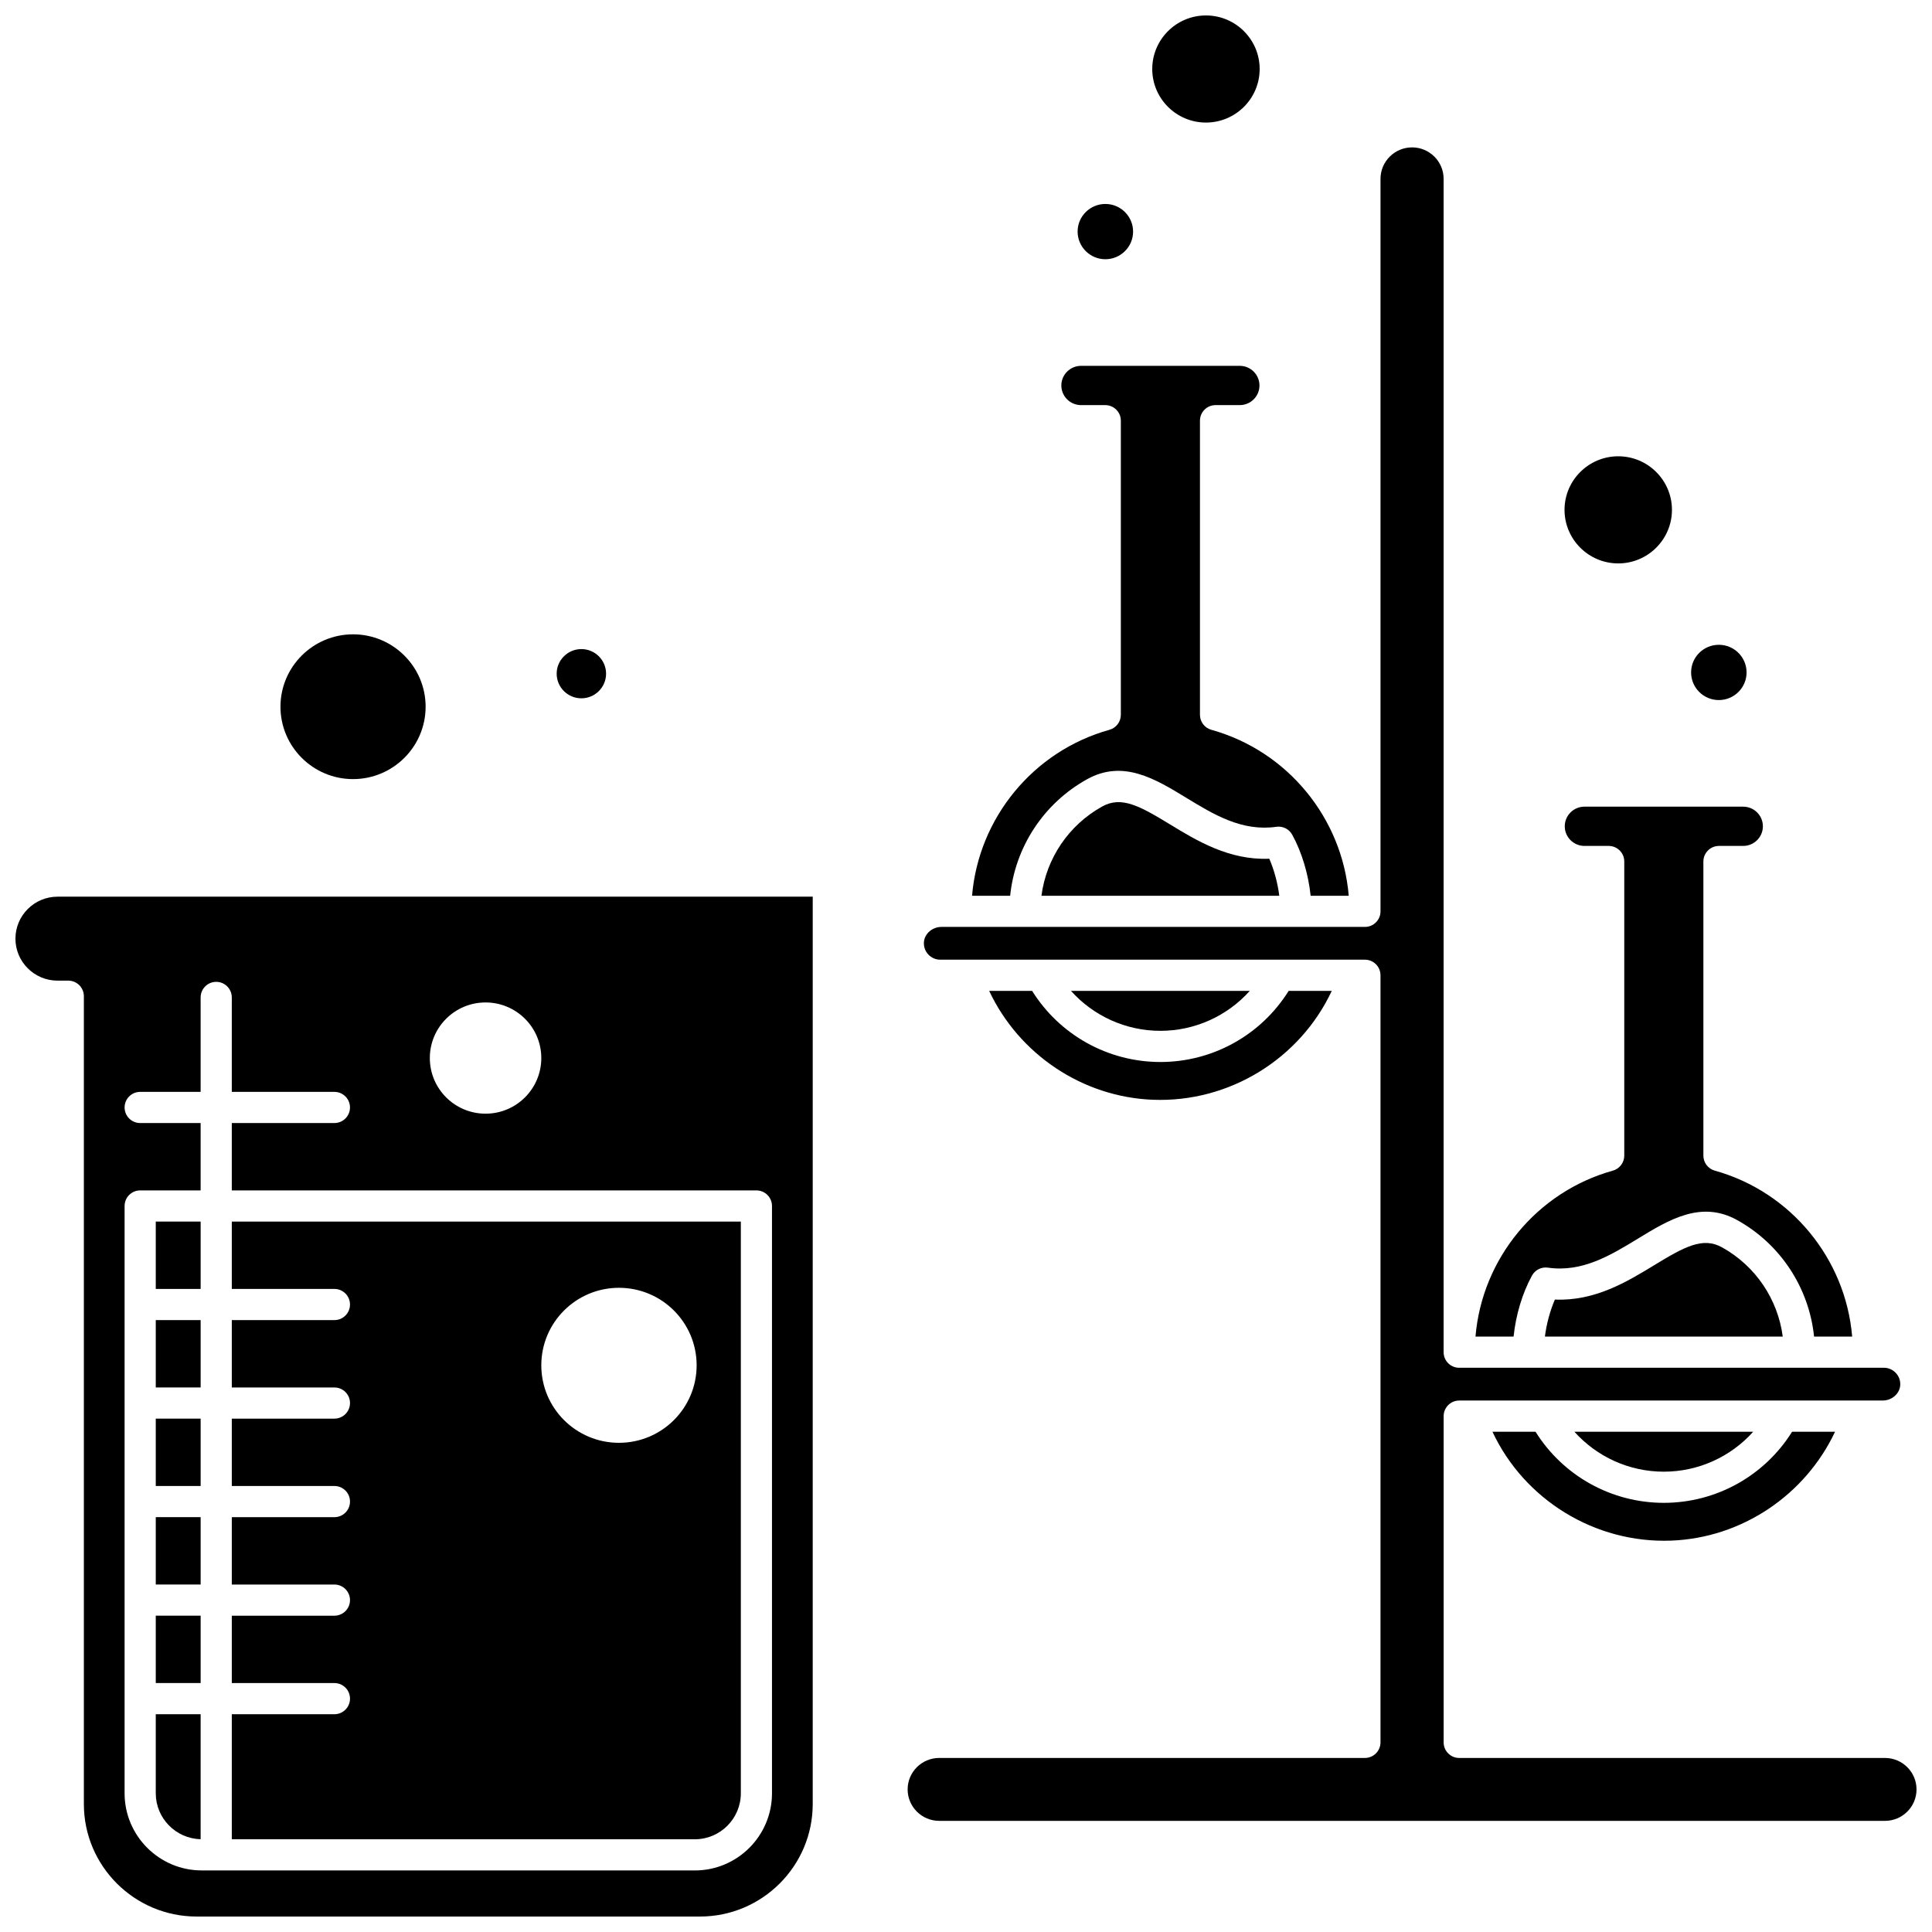 <?xml version="1.0" encoding="UTF-8"?>
<!-- Uploaded to: ICON Repo, www.iconrepo.com, Generator: ICON Repo Mixer Tools -->
<svg width="800px" height="800px" version="1.1" viewBox="144 144 512 512" xmlns="http://www.w3.org/2000/svg">
 <defs>
  <clipPath id="c">
   <path d="m148.09 381h211.91v270.9h-211.91z"/>
  </clipPath>
  <clipPath id="b">
   <path d="m449 148.09h29v28.906h-29z"/>
  </clipPath>
  <clipPath id="a">
   <path d="m384 183h267.9v444h-267.9z"/>
  </clipPath>
 </defs>
 <path d="m197.17 631.41v-33.121h-11.891v20.949c0 6.617 5.309 12.008 11.891 12.172z"/>
 <path d="m185.28 519.95h11.891v17.852h-11.891z"/>
 <path d="m185.28 572.17h11.891v17.852h-11.891z"/>
 <path d="m185.28 546.06h11.891v17.852h-11.891z"/>
 <g clip-path="url(#c)">
  <path d="m148.09 392.75c0 6.137 5.008 11.129 11.16 11.129h2.848c2.281 0 4.129 1.848 4.129 4.129v214.08c0 16.441 13.41 29.816 29.891 29.816h133.37c16.48 0 29.891-13.375 29.891-29.816l0.004-240.46h-200.13c-6.152 0-11.16 4.992-11.16 11.129zm124.59 16.91c8.156 0 14.77 6.598 14.77 14.738 0 8.141-6.613 14.738-14.77 14.738s-14.77-6.598-14.77-14.738c-0.004-8.137 6.609-14.738 14.77-14.738zm-95.66 53.938c0-2.281 1.848-4.129 4.129-4.129h16.02v-17.852h-16.02c-2.281 0-4.129-1.848-4.129-4.129s1.848-4.129 4.129-4.129h16.02v-25.031c0-2.281 1.848-4.129 4.129-4.129s4.129 1.848 4.129 4.129v25.031h27.195c2.281 0 4.129 1.848 4.129 4.129s-1.848 4.129-4.129 4.129h-27.195v17.852h139.03c2.281 0 4.129 1.848 4.129 4.129v155.64c0 11.273-9.172 20.449-20.449 20.449l-130.67-0.004c-11.273 0-20.449-9.172-20.449-20.449z"/>
 </g>
 <path d="m185.28 493.84h11.891v17.852h-11.891z"/>
 <path d="m340.33 619.23v-151.5h-134.9v17.852h27.195c2.281 0 4.129 1.848 4.129 4.129s-1.848 4.129-4.129 4.129l-27.195 0.004v17.852h27.195c2.281 0 4.129 1.848 4.129 4.129s-1.848 4.129-4.129 4.129h-27.195v17.852h27.195c2.281 0 4.129 1.848 4.129 4.129s-1.848 4.129-4.129 4.129l-27.195 0.004v17.852h27.195c2.281 0 4.129 1.848 4.129 4.129s-1.848 4.129-4.129 4.129h-27.195v17.852h27.195c2.281 0 4.129 1.848 4.129 4.129s-1.848 4.129-4.129 4.129l-27.195 0.004v33.137h122.71c6.719-0.004 12.188-5.469 12.188-12.191zm-32.297-92.871c-11.367 0-20.582-9.195-20.582-20.539s9.215-20.539 20.582-20.539c11.367 0 20.582 9.195 20.582 20.539s-9.215 20.539-20.582 20.539z"/>
 <path d="m185.28 467.73h11.891v17.852h-11.891z"/>
 <path d="m237.56 350.47c10.605 0 19.234-8.605 19.234-19.184 0-10.578-8.629-19.184-19.234-19.184-10.605 0-19.234 8.605-19.234 19.184 0 10.578 8.629 19.184 19.234 19.184z"/>
 <path d="m298.07 329.06c3.609 0 6.547-2.926 6.547-6.523 0-3.598-2.938-6.523-6.547-6.523-3.609 0-6.547 2.926-6.547 6.523 0 3.598 2.938 6.523 6.547 6.523z"/>
 <path d="m436.93 212.7c4.055 0 7.352-3.285 7.352-7.324s-3.297-7.324-7.352-7.324c-4.051 0-7.352 3.285-7.352 7.324 0.004 4.035 3.301 7.324 7.352 7.324z"/>
 <g clip-path="url(#b)">
  <path d="m463.59 176.48c7.848 0 14.234-6.367 14.234-14.195-0.004-7.824-6.387-14.191-14.234-14.191-7.848 0-14.234 6.367-14.234 14.195 0 7.824 6.387 14.191 14.234 14.191z"/>
 </g>
 <path d="m606.86 322.2c0 4.043-3.293 7.324-7.352 7.324-4.059 0-7.348-3.281-7.348-7.324 0-4.047 3.289-7.324 7.348-7.324 4.059 0 7.352 3.277 7.352 7.324"/>
 <path d="m572.85 293.31c7.848 0 14.234-6.367 14.234-14.195s-6.387-14.195-14.234-14.195c-7.848 0-14.234 6.367-14.234 14.195s6.387 14.195 14.234 14.195z"/>
 <path d="m600.34 474.55c-5.086-2.816-9.906-0.168-17.984 4.754-7.039 4.293-15.652 9.559-26.293 9.094-1.301 3.004-2.219 6.445-2.648 9.816h63.031c-1.293-9.902-7.211-18.734-16.105-23.664z"/>
 <path d="m432.09 350.5c9.535-5.285 18.051-0.098 26.289 4.926 7.25 4.422 14.746 8.988 23.867 7.684 1.695-0.246 3.379 0.59 4.207 2.102 2.574 4.691 4.297 10.508 4.879 16.176h10.098c-1.723-20.602-16.211-38.355-36.41-43.984-1.785-0.496-3.019-2.125-3.019-3.977v-77.941c0-2.281 1.848-4.129 4.129-4.129h6.418c2.879 0 5.223-2.332 5.223-5.203 0-2.867-2.344-5.203-5.223-5.203h-42.059c-2.879 0-5.223 2.332-5.223 5.203 0 2.867 2.344 5.203 5.223 5.203h6.418c2.281 0 4.129 1.848 4.129 4.129v77.941c0 1.852-1.234 3.481-3.019 3.977-20.203 5.629-34.691 23.383-36.41 43.984h10.094c1.324-12.906 8.871-24.5 20.391-30.887z"/>
 <path d="m549.99 482.04c0.828-1.508 2.508-2.34 4.207-2.102 9.117 1.312 16.613-3.262 23.867-7.684 8.234-5.023 16.754-10.215 26.289-4.926 11.52 6.387 19.066 17.98 20.395 30.887h10.094c-1.723-20.605-16.211-38.355-36.41-43.984-1.785-0.496-3.019-2.125-3.019-3.981v-77.941c0-2.281 1.848-4.129 4.129-4.129h6.418c2.879 0 5.223-2.332 5.223-5.203 0-2.867-2.344-5.203-5.223-5.203h-42.059c-2.879 0-5.223 2.332-5.223 5.203 0 2.867 2.344 5.203 5.223 5.203h6.418c2.281 0 4.129 1.848 4.129 4.129v77.941c0 1.855-1.234 3.481-3.019 3.981-20.203 5.629-34.691 23.383-36.41 43.984h10.098c0.578-5.668 2.301-11.484 4.875-16.176z"/>
 <path d="m550.93 523.42h-11.418c8.414 17.988 27.113 29.629 47.383 28.859 18.727-0.711 35.516-12.078 43.414-28.859h-11.383c-7.293 11.68-20.102 18.848-33.996 18.848-13.902 0-26.707-7.164-34-18.848z"/>
 <path d="m608.62 523.42h-47.391c5.957 6.652 14.52 10.59 23.695 10.59 9.168 0 17.734-3.941 23.695-10.59z"/>
 <path d="m475.21 406.59h-47.391c5.961 6.652 14.527 10.59 23.695 10.59 9.172 0 17.734-3.941 23.695-10.59z"/>
 <path d="m417.52 406.59h-11.383c7.898 16.781 24.688 28.145 43.414 28.859 20.254 0.781 38.965-10.871 47.383-28.859h-11.422c-7.293 11.688-20.094 18.852-34 18.852-13.891-0.004-26.699-7.172-33.992-18.852z"/>
 <g clip-path="url(#a)">
  <path d="m643.54 609.88h-112.83c-2.281 0-4.129-1.848-4.129-4.129v-86.465c0-2.281 1.848-4.129 4.129-4.129h112.23c2.414 0 4.496-1.816 4.641-4.047 0.078-1.219-0.332-2.375-1.16-3.258-0.836-0.891-1.969-1.383-3.188-1.383l-112.53 0.004c-2.281 0-4.129-1.848-4.129-4.129v-310.95c0-4.598-3.75-8.336-8.363-8.336s-8.363 3.742-8.363 8.336v194.12c0 2.281-1.848 4.129-4.129 4.129h-112.23c-2.414 0-4.496 1.816-4.641 4.047-0.078 1.219 0.332 2.375 1.16 3.258 0.836 0.891 1.965 1.379 3.188 1.379h112.52c2.281 0 4.129 1.848 4.129 4.129v203.29c0 2.281-1.848 4.129-4.129 4.129h-112.82c-4.613 0-8.363 3.742-8.363 8.336 0 4.598 3.75 8.336 8.363 8.336h250.64c4.613 0 8.363-3.738 8.363-8.336 0-4.594-3.75-8.332-8.363-8.332z"/>
 </g>
 <path d="m454.08 362.48c-8.078-4.926-12.898-7.574-17.984-4.754-8.891 4.93-14.812 13.762-16.102 23.66h63.031c-0.43-3.371-1.348-6.812-2.648-9.816-10.645 0.449-19.258-4.797-26.297-9.09z"/>
</svg>